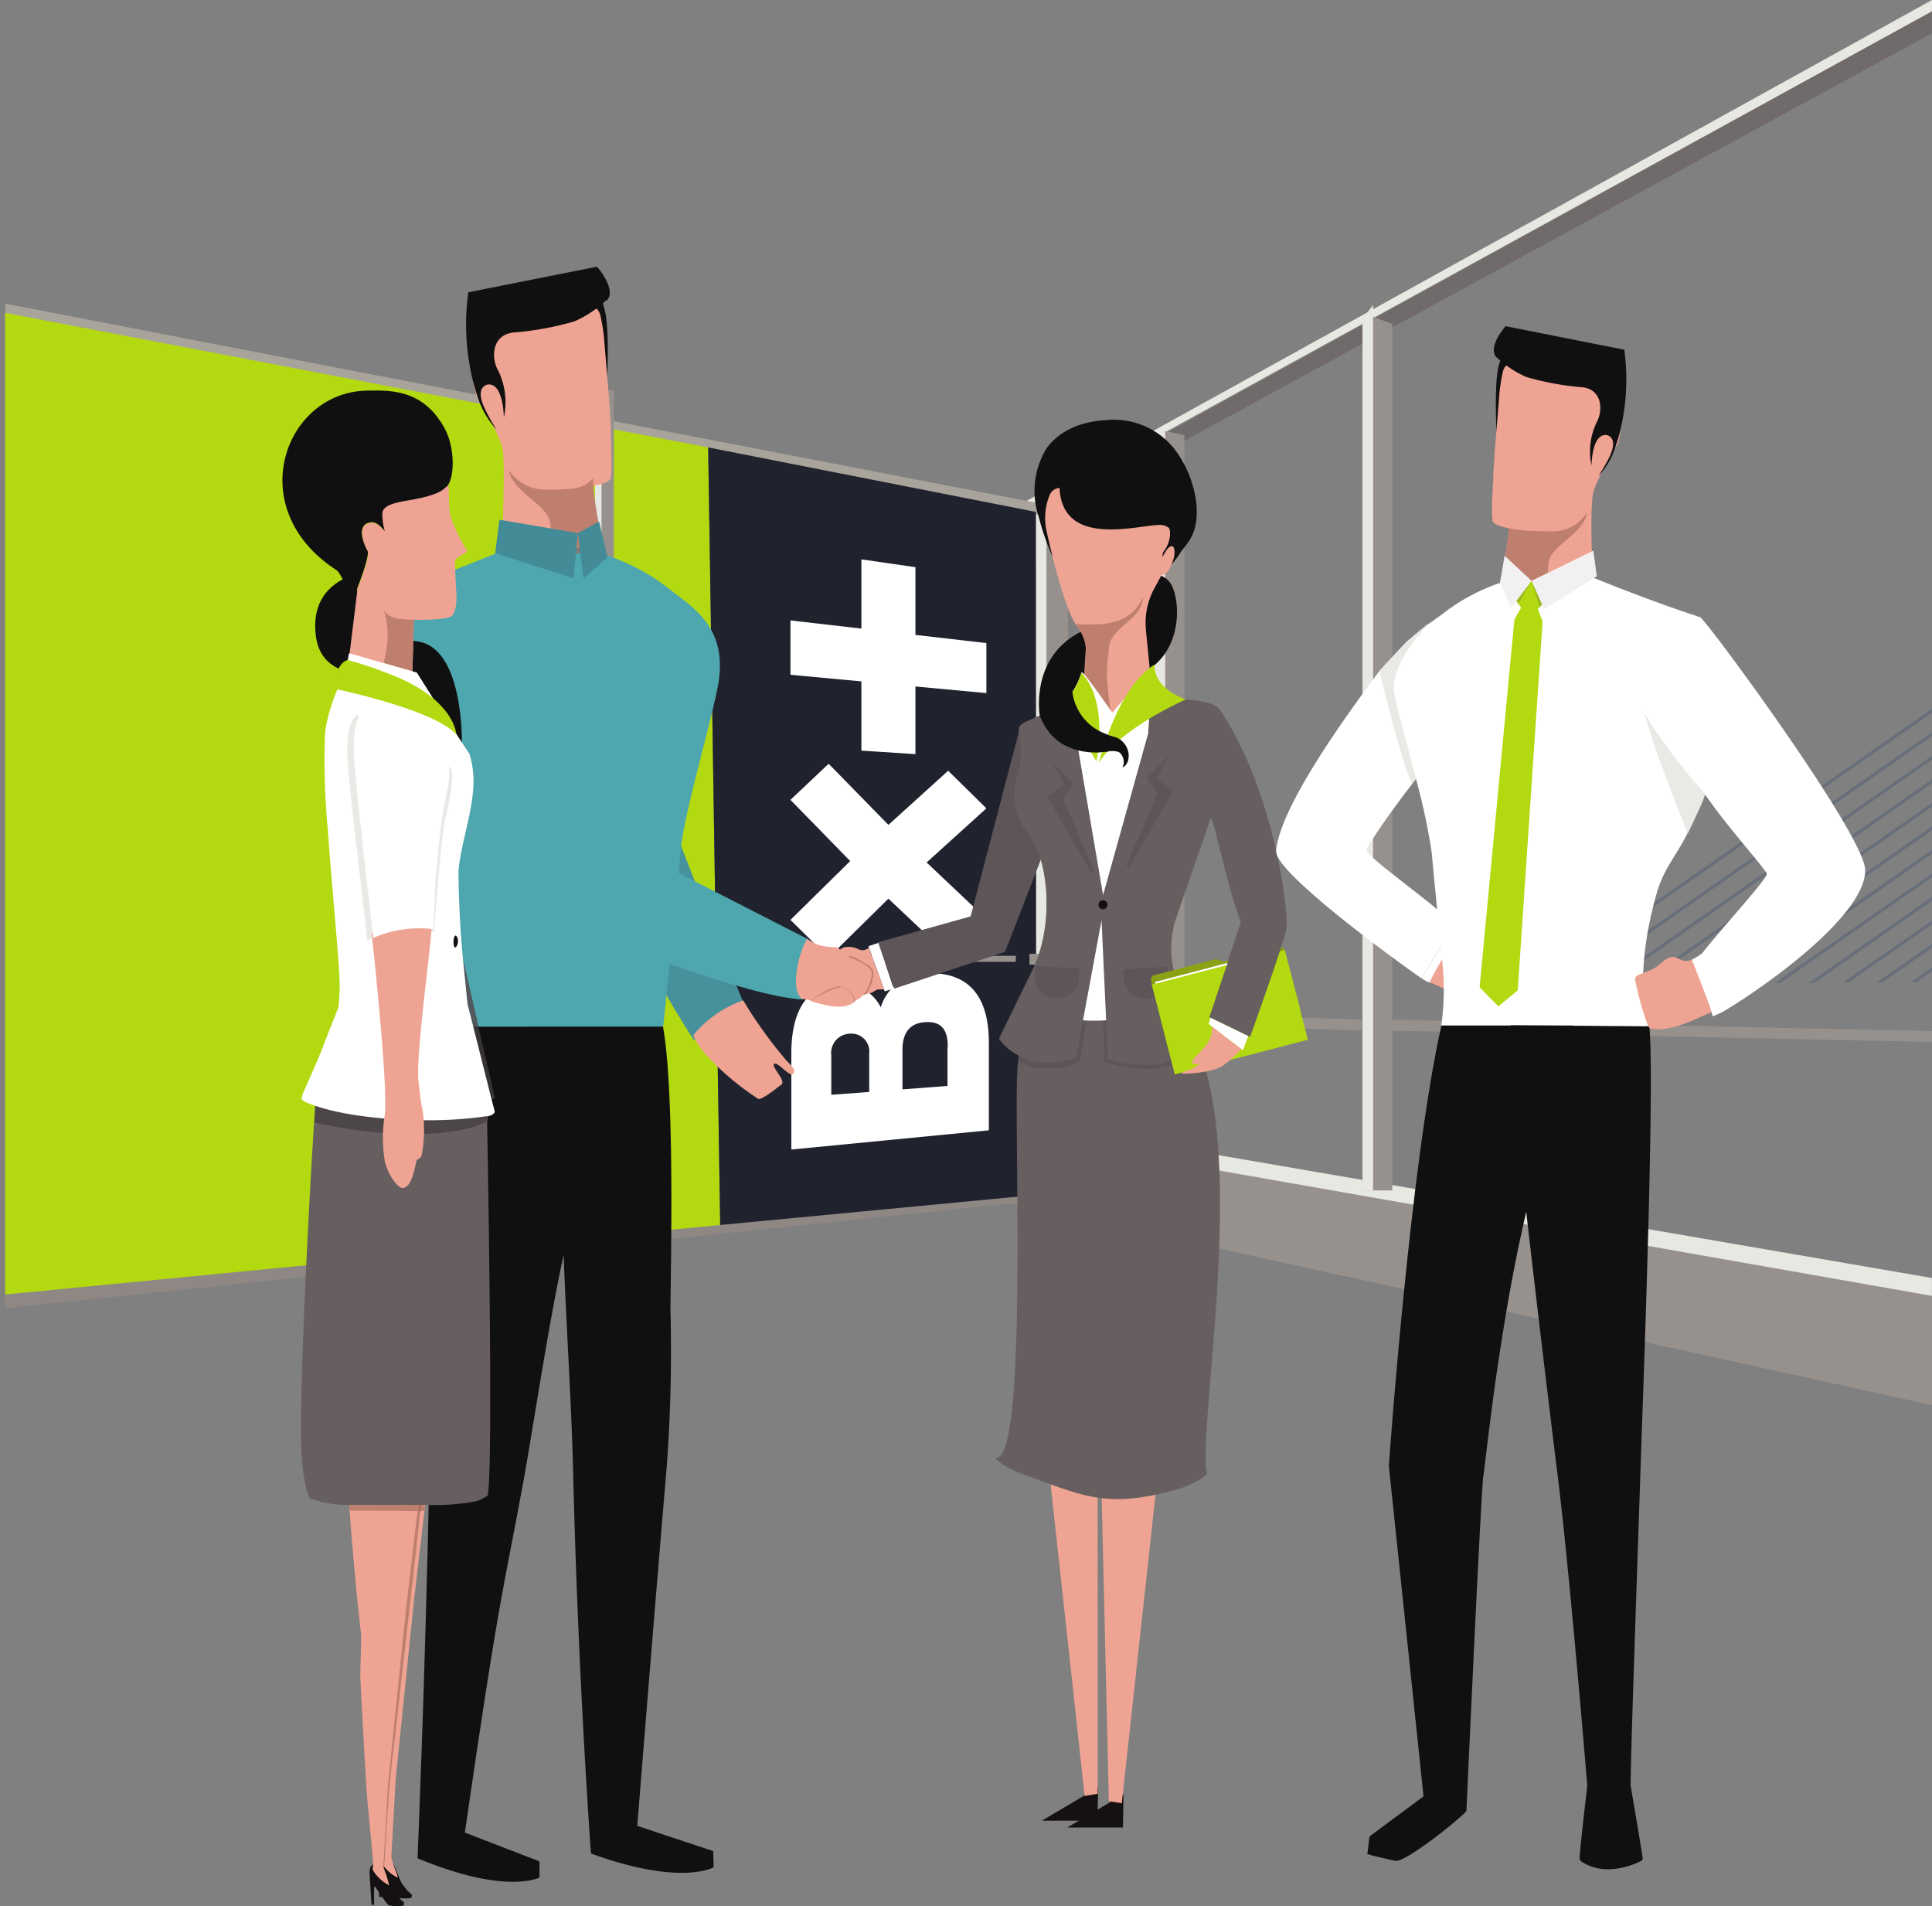 <svg id="571fa61a-266b-4d0e-9a2c-730bb38d33cc" data-name="Capa 1" xmlns="http://www.w3.org/2000/svg" xmlns:xlink="http://www.w3.org/1999/xlink" viewBox="0 0 257.35 253.89"><rect x="0" y="0" width="257.35" height="253.89" fill="#808080" stroke="none"/><defs><clipPath id="a6b1abab-69ab-4843-90c9-03ec13e25e4b"><polygon points="139.59 92.88 139.59 131.4 257.35 130.82 257.34 65.09 139.59 92.88" fill="none"/></clipPath><clipPath id="9e60d28e-d24a-4983-9700-612645aabe57"><rect width="257.35" height="253.89" fill="none"/></clipPath><clipPath id="0d1ff149-2d12-4837-bd15-e45128085a54"><rect x="139.23" y="52.62" width="43" height="43" fill="none"/></clipPath><clipPath id="8a37d3b2-732c-4d30-bdc6-f6552066c67e"><path d="M258.63,179.58c-3.28-5.34-5.93-9-9.72-12a16.74,16.74,0,0,0,6.25-8.89c6.63,7,3.47,20.85,3.47,20.85" fill="none"/></clipPath><clipPath id="9543cb7f-ac5f-41bd-beb2-94cbe9a1c773"><rect x="12.75" y="62.04" width="66.94" height="66.94" transform="translate(-44.13 39.88) rotate(-32.55)" fill="none"/></clipPath><clipPath id="949ef9a2-4cc0-46a3-8516-5f3af49657cc"><path d="M79.21,162.6s23.56,4.9,28.5,10.81c0,0-.24-8.9-17.11-14.83-.81-.28-8.14-3-8.58-2.79,0,0-3.1.61-2.81,6.81" fill="none"/></clipPath></defs><title>icon</title><polygon points="134.05 160.06 257.34 187.14 257.34 172.57 134.05 150.9 134.05 160.06" fill="#97918d"/><polygon points="257.35 0 135.07 67.64 135.06 68.61 257.34 1.52 257.35 0" fill="#e8e8e2"/><polygon points="135.5 68.61 139.59 68.61 257.34 4.43 257.34 1.52 135.5 68.61" fill="#706a6a"/><polygon points="134.03 150.91 257.34 172.59 257.34 170.21 134.09 148.99 134.03 150.91" fill="#e8e8e2"/><polygon points="185.46 137.27 257.35 138.77 257.34 137.32 185.46 135.82 185.46 137.27" fill="#97918d"/><polygon points="181.39 137.24 155.27 136.44 155.27 134.99 181.39 135.78 181.39 137.24" fill="#97918d"/><polygon points="185.46 158.55 181.49 158.55 182.9 42.18 185.46 43.15 185.46 158.55" fill="#97918d"/><polygon points="182.9 158.55 181.49 158.55 181.49 42.49 182.9 40.61 182.9 158.55" fill="#e8e8e2"/><polygon points="204.75 131.08 205.5 131.07 257.35 94.92 257.35 94.39 204.75 131.08" fill="#686f7a"/><polygon points="209.27 131.06 210.03 131.05 257.35 98.05 257.35 97.52 209.27 131.06" fill="#686f7a"/><polygon points="213.79 131.03 214.55 131.03 257.35 101.18 257.35 100.66 213.79 131.03" fill="#686f7a"/><polygon points="218.32 131.01 219.08 131.01 257.35 104.31 257.35 103.79 218.32 131.01" fill="#686f7a"/><polygon points="222.84 130.99 223.6 130.99 257.35 107.45 257.35 106.92 222.84 130.99" fill="#686f7a"/><polygon points="227.37 130.97 228.12 130.96 257.35 110.58 257.35 110.06 227.37 130.97" fill="#686f7a"/><polygon points="231.89 130.94 232.65 130.94 257.35 113.71 257.35 113.19 231.89 130.94" fill="#686f7a"/><polygon points="236.41 130.92 237.17 130.92 257.35 116.84 257.35 116.32 236.41 130.92" fill="#686f7a"/><polygon points="240.94 130.9 241.69 130.9 257.35 119.98 257.35 119.45 240.94 130.9" fill="#686f7a"/><polygon points="245.46 130.88 246.22 130.87 257.35 123.11 257.35 122.59 245.46 130.88" fill="#686f7a"/><polygon points="249.99 130.85 250.74 130.85 257.35 126.24 257.35 125.72 249.99 130.85" fill="#686f7a"/><polygon points="254.51 130.83 255.27 130.83 257.35 129.38 257.35 128.85 254.51 130.83" fill="#686f7a"/><g clip-path="url(#a6b1abab-69ab-4843-90c9-03ec13e25e4b)"><polyline points="403.86 29.8 128.57 221.81 128.82 222.16 404.11 30.15" fill="#686f7a"/><polyline points="406.11 31.36 130.82 223.37 131.06 223.73 406.35 31.71" fill="#686f7a"/><polyline points="408.35 32.93 133.06 224.94 133.31 225.29 408.6 33.28" fill="#686f7a"/><polyline points="410.6 34.49 135.31 226.51 135.56 226.86 410.85 34.85" fill="#686f7a"/><polyline points="412.85 36.06 137.56 228.07 137.8 228.43 413.09 36.41" fill="#686f7a"/><polyline points="415.09 37.63 139.8 229.64 140.05 229.99 415.34 37.98" fill="#686f7a"/><polyline points="417.34 39.19 142.05 231.21 142.29 231.56 417.58 39.55" fill="#686f7a"/><polyline points="419.58 40.76 144.29 232.77 144.54 233.13 419.83 41.11" fill="#686f7a"/><polyline points="421.83 42.33 146.54 234.34 146.79 234.69 422.07 42.68" fill="#686f7a"/><rect x="118.73" y="139.86" width="335.64" height="0.43" transform="matrix(0.82, -0.57, 0.57, 0.82, -28.61, 189.12)" fill="#686f7a"/><rect x="120.98" y="141.43" width="335.64" height="0.43" transform="matrix(0.82, -0.57, 0.57, 0.82, -29.1, 190.68)" fill="#686f7a"/><rect x="123.23" y="142.99" width="335.64" height="0.43" transform="matrix(0.82, -0.57, 0.57, 0.82, -29.6, 192.25)" fill="#686f7a"/><rect x="125.47" y="144.56" width="335.64" height="0.43" transform="translate(-30.09 193.82) rotate(-34.9)" fill="#686f7a"/><rect x="127.72" y="146.13" width="335.64" height="0.43" transform="translate(-30.58 195.38) rotate(-34.9)" fill="#686f7a"/><rect x="129.96" y="147.69" width="335.64" height="0.43" transform="matrix(0.82, -0.57, 0.57, 0.82, -31.07, 196.95)" fill="#686f7a"/><rect x="132.21" y="149.26" width="335.64" height="0.43" transform="translate(-31.57 198.52) rotate(-34.9)" fill="#686f7a"/><rect x="134.45" y="150.83" width="335.64" height="0.43" transform="translate(-32.06 200.08) rotate(-34.9)" fill="#686f7a"/><rect x="136.7" y="152.39" width="335.64" height="0.43" transform="translate(-32.55 201.65) rotate(-34.9)" fill="#686f7a"/><rect x="138.95" y="153.96" width="335.64" height="0.43" transform="matrix(0.82, -0.57, 0.57, 0.82, -33.04, 203.22)" fill="#686f7a"/><polyline points="446.53 59.56 171.24 251.57 171.49 251.92 446.78 59.91" fill="#686f7a"/><polyline points="448.78 61.13 173.49 253.14 173.74 253.49 449.02 61.48" fill="#686f7a"/><polyline points="451.02 62.69 175.74 254.7 175.98 255.06 451.27 63.04" fill="#686f7a"/><polyline points="453.27 64.26 177.98 256.27 178.23 256.62 453.52 64.61" fill="#686f7a"/><polyline points="455.52 65.82 180.23 257.84 180.47 258.19 455.76 66.18" fill="#686f7a"/><rect x="152.42" y="163.36" width="335.64" height="0.43" transform="matrix(0.82, -0.57, 0.57, 0.82, -36, 212.62)" fill="#686f7a"/><rect x="154.67" y="164.93" width="335.64" height="0.43" transform="translate(-36.49 214.18) rotate(-34.9)" fill="#686f7a"/><rect x="156.91" y="166.49" width="335.64" height="0.43" transform="translate(-36.98 215.75) rotate(-34.9)" fill="#686f7a"/><rect x="159.16" y="168.06" width="335.64" height="0.43" transform="translate(-37.47 217.32) rotate(-34.9)" fill="#686f7a"/><polyline points="466.75 73.66 191.46 265.67 191.7 266.02 466.99 74.01" fill="#686f7a"/><polyline points="468.99 75.22 193.7 267.24 193.95 267.59 469.24 75.58" fill="#686f7a"/><polyline points="471.24 76.79 195.95 268.8 196.2 269.15 471.49 77.14" fill="#686f7a"/><polyline points="473.48 78.36 198.2 270.37 198.44 270.72 473.73 78.71" fill="#686f7a"/><polyline points="475.73 79.92 200.44 271.94 200.69 272.29 475.98 80.28" fill="#686f7a"/><polyline points="477.98 81.49 202.69 273.5 202.93 273.86 478.22 81.84" fill="#686f7a"/><polyline points="480.22 83.06 204.93 275.07 205.18 275.42 480.47 83.41" fill="#686f7a"/><polyline points="482.47 84.62 207.18 276.64 207.42 276.99 482.71 84.97" fill="#686f7a"/><polyline points="484.71 86.19 209.43 278.2 209.67 278.55 484.96 86.54" fill="#686f7a"/><polyline points="486.96 87.76 211.67 279.77 211.92 280.12 487.2 88.11" fill="#686f7a"/><polyline points="489.21 89.32 213.92 281.33 214.16 281.69 489.45 89.67" fill="#686f7a"/><polyline points="491.45 90.89 216.16 282.9 216.41 283.25 491.7 91.24" fill="#686f7a"/><polyline points="493.7 92.46 218.41 284.47 218.66 284.82 493.94 92.81" fill="#686f7a"/><polyline points="495.94 94.02 220.66 286.04 220.9 286.39 496.19 94.37" fill="#686f7a"/><polyline points="498.19 95.59 222.9 287.6 223.15 287.95 498.43 95.94" fill="#686f7a"/><polyline points="500.44 97.15 225.15 289.17 225.39 289.52 500.68 97.51" fill="#686f7a"/><polyline points="502.68 98.72 227.4 290.73 227.64 291.09 502.93 99.07" fill="#686f7a"/><polyline points="504.93 100.29 229.64 292.3 229.88 292.65 505.17 100.64" fill="#686f7a"/><polyline points="507.17 101.86 231.89 293.87 232.13 294.22 507.42 102.21" fill="#686f7a"/><polyline points="509.42 103.42 234.13 295.43 234.38 295.79 509.66 103.77" fill="#686f7a"/><polyline points="511.66 104.99 236.38 297 236.62 297.35 511.91 105.34" fill="#686f7a"/><polyline points="513.91 106.55 238.62 298.57 238.87 298.92 514.16 106.91" fill="#686f7a"/><polyline points="516.16 108.12 240.87 300.13 241.12 300.49 516.4 108.47" fill="#686f7a"/><polyline points="518.4 109.69 243.12 301.7 243.36 302.05 518.65 110.04" fill="#686f7a"/><polyline points="520.65 111.25 245.36 303.26 245.6 303.62 520.89 111.61" fill="#686f7a"/><polyline points="522.89 112.82 247.61 304.83 247.85 305.18 523.14 113.17" fill="#686f7a"/><polyline points="525.14 114.39 249.85 306.4 250.1 306.75 525.38 114.74" fill="#686f7a"/><polyline points="527.39 115.95 252.1 307.96 252.34 308.31 527.63 116.31" fill="#686f7a"/><polyline points="529.63 117.52 254.34 309.53 254.59 309.88 529.88 117.87" fill="#686f7a"/><polyline points="531.88 119.09 256.59 311.1 256.84 311.45 532.12 119.44" fill="#686f7a"/></g><polygon points="157.76 152.85 153.82 152.85 153.82 57.95 155.21 57.41 157.76 57.95 157.76 152.85" fill="#97918d"/><polygon points="155.2 152.85 153.78 152.85 153.78 57.95 155.21 57.29 155.2 152.85" fill="#e8e8e2"/><rect x="138.02" y="68.45" width="4.22" height="81.39" fill="#97918d"/><rect x="137.98" y="67.36" width="1.41" height="94.9" fill="#e8e8e2"/><polygon points="0.69 158.79 0.69 174.23 138.37 159.9 138.38 150.75 0.69 158.79" fill="#8e8784"/><polygon points="0.69 44.16 139.31 68.72 139.85 67.31 0.69 40.44 0.69 44.16" fill="#a8a49b"/><polygon points="0.69 172.41 95.93 163.15 94.33 59.59 0.69 41.67 0.69 172.41" fill="#b3d910"/><polygon points="138.02 159.14 95.93 163.15 94.33 59.59 137.98 68.18 138.02 159.14" fill="#20232e"/><g clip-path="url(#9e60d28e-d24a-4983-9700-612645aabe57)"><path d="M126.21,139.46v5.17l-6,.46v-5.27c0-2,.77-3.57,3.09-3.69s2.95,1.28,2.95,3.33m-15.52,6.35v-5.24a2.57,2.57,0,0,1,2.54-2.9,2.36,2.36,0,0,1,2.51,2.6v5.16Zm6.6-11.63A5.72,5.72,0,0,0,112,131c-5.49.17-6.67,5.2-6.59,9.75V153.1l26.31-2.56V138.86c0-5.21-1.92-9.42-8.18-9.24a6.44,6.44,0,0,0-6.23,4.56" fill="#fff"/></g><polygon points="126.3 127.2 118.34 119.69 110.38 127.53 105.29 122.52 113.25 114.68 105.29 106.53 110.38 101.72 118.34 109.86 126.3 102.65 131.39 107.66 123.43 114.87 131.39 122.39 126.3 127.2" fill="#fff"/><polygon points="121.94 91.43 121.94 100.44 114.74 99.97 114.74 90.75 105.29 89.87 105.29 82.63 114.74 83.72 114.74 74.5 121.94 75.54 121.94 84.56 131.39 85.65 131.39 92.31 121.94 91.43" fill="#fff"/><polygon points="142.16 243.4 149.66 238.97 149.58 243.4 142.16 243.4" fill="#151011"/><polygon points="138.77 242.49 146.27 238.06 146.19 242.49 138.77 242.49" fill="#151011"/><rect x="79.29" y="51.92" width="2.49" height="95.19" fill="#97918d"/><polygon points="79.26 147.1 80.13 147.1 80.13 50.81 79.26 50.69 79.26 147.1" fill="#e8e8e2"/><rect x="137.13" y="127.03" width="18.28" height="1.45" fill="#97918d"/><rect x="111.49" y="127.3" width="23.82" height="0.8" fill="#97918d"/><rect x="81.81" y="127.3" width="27.1" height="0.8" fill="#97918d"/><g clip-path="url(#9e60d28e-d24a-4983-9700-612645aabe57)"><path d="M72.43,41.94A5.81,5.81,0,0,0,73,43l.05.08s6.85,5,7,6.21c.19,1.85.63,5.11.63,5.11S81.43,44,80.47,41c-.3-1-1.07-4.1-1.47-5.18l-4.43,1.43-2,.75a4.41,4.41,0,0,0-.15,4" fill="#111010"/><path d="M81.37,59.67a22.36,22.36,0,0,1,0,4c-.26.87-3.56,1.38-6.13,1.44-.65,0,.53-.59-.09-1.13,0,0,2.08-4.13,6.19-4.31" fill="#efa392"/><path d="M153.29,76.54A2.66,2.66,0,0,1,156.1,78c1.31,2.8,1.1,9.13-3.91,11.65,0,0-1.8-1.11-5.8-.53-2.24.32-4.58,6.5-7.89,6.18,0,0-1.54-8.83,7-11.79,4.29-1.49,7.41-7,7.83-7" fill="#111010"/></g><polygon points="144.46 99.5 134.63 124.82 133.87 126.77 132.27 127.3 119.13 131.67 116.91 125.51 129.29 122.05 135.86 96.91 144.46 99.5" fill="#5d5557"/><polygon points="145.8 158.82 147.7 239.88 149.43 240.17 158.35 158.47 145.8 158.82" fill="#efa392"/><polygon points="146.21 157.54 146.21 238.91 144.48 239.19 135.56 157.49 146.21 157.54" fill="#efa392"/><g clip-path="url(#9e60d28e-d24a-4983-9700-612645aabe57)"><path d="M160.75,196.14c.14.61-2.65,1.85-3.89,2.2-9.68,2.75-12.72.82-21.3-2.26-1.21-.44-3.44-1.89-2.8-1.93,4.2-.29,2.24-45.37,2.77-51.71,0-.27,0-.54.07-.8.17-1.86.41-3.64.67-5.24.13-.79.26-1.54.39-2.24,3.1,1.39,10.41,3.51,20.75-.64.34,1,.76,2.1,1.21,3.33l.72,2,.68,1.86c5.8,15.91-.53,50.16.74,55.48" fill="#675f5f"/></g><polygon points="117 125.58 115.68 126.02 117.85 132.03 119.04 131.66 117 125.58" fill="#fff"/><g clip-path="url(#9e60d28e-d24a-4983-9700-612645aabe57)"><path d="M159.33,138.8c-2.5,6-12.25,2.64-12.25,2.64l-.14-5.52h5l6.67.93.72,2" fill="#5d5557"/><path d="M144.73,135.92l-.88,5.47s-4.28,2.15-8.23,0c.17-1.86.39-3.36.64-5l3.45-.48Z" fill="#5d5557"/><path d="M146.54,62.13a21.2,21.2,0,0,0-6.74,1,3.3,3.3,0,0,0-.62.64,2.55,2.55,0,0,0-.35,1.72,21.62,21.62,0,0,0,.12,2.65c.33,3.06,2.91,13.11,4.3,14.94l0,0c.21.32,1.58,1.92,1.36,3.71,0,.22-.2,3.17-.2,3.39s2.78,4.9,2.78,5.16.45.35.88.24c1.71-.41,5.3-3.29,5.32-3.41.05-.75-.71-7.46-.77-8.59a9.47,9.47,0,0,1,1-4.94c.27-.55,2.14-3.85,2.43-4.65s.56-1.52.71-1.88.09-.62.13-1h0c0-2.3-4-10.49-10.35-9" fill="#efa392"/><path d="M152.21,79.54c-1.34,3.33-4.72,3.62-6.67,3.62h-1.32a6.88,6.88,0,0,1-.95-.06,6,6,0,0,1,1.39,3.34,3.39,3.39,0,0,1,0,.37c0,.19-.15,2.41-.19,3.16.9,1.06,2.87,3.88,3.47,4.75-.24-1.51-.5-4.18-.5-4.9,0-1.62.26-2.83.25-3.29,0-3,4.61-4,4.53-7" fill="#bf7f6e"/><path d="M138.32,68.67a33.21,33.21,0,0,0,1.89,5.48s-.52-2.07-.76-3.22a8.1,8.1,0,0,1,.31-4.84,1.52,1.52,0,0,1,1.37-1.1c.42,8.27,10.94,4.75,13.61,4.93a2.06,2.06,0,0,1,.92.35c.33.31.31,1.91-.58,3.07-.73.94.63,1.9.54,2.22s.56-.49,1.1-1.2c.16-.21.31-.43.43-.62s.38-.54.6-.82c.88-1.12,1.94-2.51,1.59-6.07a15,15,0,0,0-2.43-6.4,10.27,10.27,0,0,0-9.54-4.5l-.69.05c-5.82.56-7.55,4.17-7.55,4.18a10.93,10.93,0,0,0-.83,8.49" fill="#111010"/><path d="M156.17,74.9c.38-1,.38-2,0-2.14s-1,.59-1.38,1.64-.38,2,0,2.15,1-.59,1.38-1.64" fill="#efa392"/><path d="M171,123.69s-4.93,15.38-5.59,16.52L161,136.36l4.69-13.43s-4.35-15.15-4.45-14.81c-.29,1-5,14.66-5.07,14.74a5.68,5.68,0,0,0-.22,1,21.36,21.36,0,0,0,.51,6.6,30,30,0,0,0,1,3.05c-10.34,4.15-17.65,2-20.75.64a18.35,18.35,0,0,1,1.49-5c1.66-2.51,1.5-4.24,1.64-5.9.26-3,.78-8-2.49-12.23a8.11,8.11,0,0,1-1.43-7.82s.81-1.75.15-5.87c-.17-1.09,2.15-1.15,4.46-2.79a9.44,9.44,0,0,0,3.53-5c.13-.38,4.1,5.38,4.1,5.38l5.4-6.23c0,.41,0,1.23-.07,1.57C153,94.24,156,94.13,158.6,94c1.6-.06,3.09-.12,3.66.71,7,10.21,8.75,29,8.75,29" fill="#fff"/><path d="M162.5,94.57c-.62-.9-2.08-1.11-3.62-1.33a13.93,13.93,0,0,0-2-.09c-1.89,0-3.5,0-3.47-2.32-.11,1.7-.48,6.89-.48,6.89l-6,21.51-.31,1.12.11,2.27.85,18.42a14.87,14.87,0,0,0,6.56.7,6.86,6.86,0,0,0,1.55-.45,5.11,5.11,0,0,0,2.31-1.93,6.61,6.61,0,0,0,1-3.58,19.42,19.42,0,0,1-1.15-2.14,22,22,0,0,1-1.23-3.29l-.08-.29-.07-.29c0-.2-.1-.4-.14-.61a12.8,12.8,0,0,1-.09-5.25c.07-.35.12-.68.21-1,0,0,4.05-11.65,4.85-14.05.89,2.08,2.2,9.1,4,13.94l-2.13,6.38-.19.56-.1.29-.1.3-1.09,3.28-.6,1.79,5.42,2.63c.32-.87,1.56-4.35,2.71-7.69l.11-.31.1-.29c.92-2.71,1.74-5.21,1.88-6,.46-2.56-1.89-19.07-8.82-29.22m-9.1-3.76c0-.23,0-.39,0-.47,0,.16,0,.32,0,.47m-6.46,28.42-3.66-21.45s.92-8.36.81-8a7.41,7.41,0,0,1-3.78,4.57,29.29,29.29,0,0,1-2.76,1.43c-1.09.45-2,.8-1.82,1.65.63,3.95-.12,5.68-.13,5.7a8.34,8.34,0,0,0,1.47,8.12c2.64,3.41,3.42,12.15.36,18.21-.35.69-4.35,8.92-4.35,8.92s2.93,4.8,10.26,2.58l3.4-18.34.41-2.21Z" fill="#675f5f"/><path d="M157.94,93.16s-8.72,3.8-11.56,8.44c0,0,2.38-10,7.41-13.09,0,0-.48,2.92,4.15,4.65" fill="#b3d910"/><path d="M146,101.35a23.65,23.65,0,0,0-5.49-6.75,9.44,9.44,0,0,0,3.53-5c3.74,3.93,2,11.77,2,11.77" fill="#b3d910"/></g><g clip-path="url(#0d1ff149-2d12-4837-bd15-e45128085a54)"><g clip-path="url(#8a37d3b2-732c-4d30-bdc6-f6552066c67e)"><path d="M254.47,160.59l-.17.37.27.48a2.32,2.32,0,0,0,1.47.86,1.66,1.66,0,0,1,.6.28.68.68,0,0,1,.22.56v.19a2.84,2.84,0,0,0,0,.36c0,.66.17,1.38.17,1.94a1.38,1.38,0,0,1-.13.66.73.73,0,0,1-.48.36,4.72,4.72,0,0,1-1.24.18,5.15,5.15,0,0,1-2.79-1h0q-.43-.27-.83-.57l-.22.24q.42.32.88.61a5.46,5.46,0,0,0,3,1,5.06,5.06,0,0,0,1.32-.19,1,1,0,0,0,.68-.51,1.69,1.69,0,0,0,.17-.81c0-.62-.17-1.34-.17-1.94a2.37,2.37,0,0,1,0-.32,2.14,2.14,0,0,0,0-.23,1,1,0,0,0-.33-.8,3.08,3.08,0,0,0-1.1-.46,1.51,1.51,0,0,1-.91-.6c-.15-.26-.28-.48-.38-.69" fill="#94ac14"/><path d="M253.79,162l-.15.28a.76.76,0,0,0,.29.13,1.9,1.9,0,0,1,.11.35,1.23,1.23,0,0,0,.34.61h0l.05.15a.33.33,0,0,1-.23.31h0l-.19,0h0a1.45,1.45,0,0,1-.52-.14,1.85,1.85,0,0,0-.63-.16l-.24.35.09,0h.14a1.49,1.49,0,0,1,.53.14,1.73,1.73,0,0,0,.64.16.88.88,0,0,0,.29-.05.65.65,0,0,0,.44-.61.51.51,0,0,0-.16-.38h0a1,1,0,0,1-.26-.53,2.11,2.11,0,0,0-.08-.28.35.35,0,0,0-.23-.23.45.45,0,0,1-.21-.11m.13.41h0Z" fill="#94ac14"/><path d="M258.91,166.69A4.56,4.56,0,0,1,258,168h0l.22.22h0a5,5,0,0,0,.8-1c0-.17-.06-.34-.09-.51m-7.45,1.7-.07.11h0Zm6.4.22,0,0,0,0m-.41,0a8.32,8.32,0,0,0-.46.79h0a8.54,8.54,0,0,1,.45-.78m.38,0a7.17,7.17,0,0,0-.48.78h0a7,7,0,0,1,.48-.78M252,169l.55.47h0L252,169m5.37.46h0Zm-4.34,0h0Z" fill="#94ac14"/></g></g><g clip-path="url(#9e60d28e-d24a-4983-9700-612645aabe57)"><path d="M150.27,101.28a1.93,1.93,0,0,1-.31.61,1.67,1.67,0,0,1-.46.33l.06-.12.05-.14a1.61,1.61,0,0,0,.06-.2,1.54,1.54,0,0,0,0-.52,2,2,0,0,0-.07-.3,1.9,1.9,0,0,0-.14-.3,1.05,1.05,0,0,0-.49-.5,2.82,2.82,0,0,0-1.57,0c-.4,0-.8.07-1.21.08a12,12,0,0,1-1.25-.05,9.28,9.28,0,0,1-1.25-.22,8,8,0,0,1-2.23-.9A6.76,6.76,0,0,1,140,97.83c-.17-.18-.28-.36-.39-.49a9.76,9.76,0,0,1-1.11-2s.71-.72.77-.8a8.93,8.93,0,0,1,3.57-2.45,6.85,6.85,0,0,0,3.79,5.37c.3.14,1.08.46,1.16.49l.75.22.22.08a2.58,2.58,0,0,1,1.16,1,2.67,2.67,0,0,1,.41,1.12,2.31,2.31,0,0,1-.08.94" fill="#111010"/><path d="M146.32,120.5a.6.6,0,1,1,.6.6.6.6,0,0,1-.6-.6" fill="#151011"/><path d="M153.05,103.3h0l.09-.06Zm.28-.12h0Zm2.43,1.77-1.3-1-.4-.32.1-.16c.28-.49.54-1,.8-1.46l.4-.73.2-.36a2.62,2.62,0,0,1,.22-.35,2.53,2.53,0,0,0-.31.28l-.29.3-.57.6c-.38.4-.76.8-1.14,1.18l-.29.27,0,0a.55.55,0,0,0-.28.27.53.53,0,0,0,0,.24v.11a.63.63,0,0,0,.08.18l.1.14.5.69.62.82L150,115.32l.42.21s4.12-7.18,5.52-9.56c.29-.49.24-.7.24-.7Z" fill="#5d5557"/><path d="M142.62,104l.09.06h0Zm-.18-.05h0ZM139.59,106s0,.21.24.7c1.4,2.38,5.52,9.56,5.52,9.56l.42-.21-4.15-9.63.62-.82.5-.69.1-.14a.66.66,0,0,0,.08-.18v-.11a.51.51,0,0,0,0-.24.55.55,0,0,0-.28-.27l0,0-.29-.27c-.38-.38-.76-.78-1.15-1.18l-.57-.6-.29-.3a2.53,2.53,0,0,0-.31-.28,2.46,2.46,0,0,1,.22.35l.2.36.39.73c.26.49.52,1,.8,1.46l.1.16-.4.32-1.3,1Z" fill="#5d5557"/><path d="M155.54,128.75l.1,1.62a3,3,0,0,1-5.91.35l-.1-1.62Z" fill="#5d5557"/><path d="M143.82,129l-.1,1.62a3,3,0,0,1-5.91-.35l.1-1.62Z" fill="#5d5557"/><path d="M117.77,131.79a5.54,5.54,0,0,0-.88,0c-.25.07-.59.38-.94.47l-.42.1-.53.13-2.32.55s-3.59-3-2.3-4.68c0,0,1.31-2,2-2.17a2.8,2.8,0,0,1,1.8.15,1.41,1.41,0,0,0,.91.2,1.66,1.66,0,0,0,.64-.31Z" fill="#efa392"/></g><path d="M115,132.54h0Z" fill="#c4a092"/><g clip-path="url(#9e60d28e-d24a-4983-9700-612645aabe57)"><path d="M113,127.28h-.06a.54.54,0,0,0-.15.07l.21.1.14.05c1.32.5,3.14,1.45,3,2.17a5.74,5.74,0,0,1-1.15,2.85h0l.34-.08a5.51,5.51,0,0,0,1-2.61c.14-.94-.81-1.34-1.27-1.6a7.94,7.94,0,0,0-2-1" fill="#bf7f6e"/><path d="M112.43,126.23c-.69.2-1.6,1.54-2,2.09,0,0-.62.85-.18,1s.88-.24,1.43-.72,1.8-1.22,1.81-2.06a2.88,2.88,0,0,0-1.08-.29" fill="#efa392"/><path d="M162.88,128.1l.87,3.31a.51.51,0,0,1-.41.58l-8.58,2.25h0a.52.52,0,0,1-.54-.2l0-.11-.9-3.46a.5.5,0,0,1,.41-.58l8.17-2.14.08,0c.26.1,1,.31,1,.31" fill="#8ba214"/><path d="M171.15,126.57l-.77.2-2.35.61c-.27,3.52-.59,7.21-.68,8.12l-5.91-1.17.13-1.88-3.74,1a19.47,19.47,0,0,0,1.65,1.78,6.6,6.6,0,0,1-.06,3.72l-2.78.73a1.15,1.15,0,0,1-.51,0,.85.85,0,0,1-.63-.48l0-.1-2.06-7.87c-.12-.45.27-.72.8-.86L170,126.23c.52-.14,1-.09,1.12.34" fill="#8ba214"/><path d="M170.3,126.46l.08.3-2.35.61c-.27,3.52-.59,7.21-.68,8.12l-5.91-1.17.13-1.88-3.74,1a19.47,19.47,0,0,0,1.65,1.78,6.6,6.6,0,0,1-.05,3.72,5.11,5.11,0,0,1-1.75,2.45l-1,.27-2.84-10.87Z" fill="#fff"/><path d="M171.15,126.57l2.06,7.89a.68.68,0,0,1,0,.15l1,3.87-17.72,4.61-.23-.87-.78-3L154.17,134l-.74-2.86.45-.12,1.92-.5,6-1.56,1.23-.32,5-1.3,2.35-.61.77-.2Z" fill="#b3d910"/><path d="M165.44,109.24a22.25,22.25,0,0,0-2.85,1.85c-.17.14-.34.29-.51.44.82,3.08,1.88,7.8,3.23,11.35l-2.13,6.38-.19.56-.1.29-.1.3-1.1,3.28-.6,1.79,5.42,2.63c.32-.87,1.56-4.35,2.71-7.69l.11-.31.1-.29c.92-2.71,1.74-5.21,1.88-6,.29-1.62-.54-8.85-3-16.51a32.24,32.24,0,0,1-2.91,1.91" fill="#675f5f"/><path d="M165.34,139.69a14.33,14.33,0,0,1-2.36,2.18c-1.31,1-5.17,1.2-5.5,1.12-.6-.14,2-.63,2.25-1.34,0-.08-.54.33-1-.14.6-1.35,2.9-2.28,2.7-4.81Z" fill="#efa392"/></g><polygon points="160.98 136.36 165.57 139.87 166.27 137.99 161.26 135.56 160.98 136.36" fill="#fff"/><g clip-path="url(#9e60d28e-d24a-4983-9700-612645aabe57)"><path d="M50.13,98.55A171.65,171.65,0,0,0,62.86,114c3.55,3.76,7.24,7.59,10.94,9.47,10.54,5.37,15.31,5.93,15.31,5.93v-1.61a55.85,55.85,0,0,0,1.33-11.93c0-.06-4.16-1.7-5.25-3.52-2.19-3.65-4.33-7.07-6.92-11-1-1.58-2.41-3.71-2.66-4.05-.73-1-2.81-2.73-3.8-2.2-4.29,2.28-12.1,12.79-13.44,10.1-1.65-3.3-7-5.64-8.24-6.6" fill="#438c97"/><path d="M81.37,57.74c0-.22,0-.44,0-.67-.19-4.1-.73-9.64-.87-11.63a21.14,21.14,0,0,0-.37-2.66c-.16-.94-.29-1.32-.65-1.65a3.42,3.42,0,0,0-.73-.53s-6.44,1.06-10.23,1.82c-6.59-.3-5.77,7-5.36,9.31h0c.1.33.2.64.31.94s.59,1,1,1.74c.34.58.7,1.26,1.07,2l.35.71c.29.6.57,1.21.81,1.81a6.52,6.52,0,0,1,.35,2c.12,2,0,5.5-.05,8.44-.07,2-.16,3.78-.2,4.65l1.44.46,4.6-.37,3.88-.31,3.75-.3S78.85,65.94,79,63.72c0-.29,2-1.59,2.17-2a13.65,13.65,0,0,0,.17-4" fill="#efa392"/><path d="M93.87,98.55c-.09.38-.2.79-.34,1.2s-.24.74-.38,1.13c-1.15,3.29-3.69,8.5-2.37,11.93,4,10.43,8.36,21,8.36,21-.8.39-5.48,3-6.69,4.75,0,.08-15.56-24.12-13.91-31.78.81-3.75-.13-10.5-.3-16.12,0-1.3-.07-2.4-.09-3.21s0-1.4,0-1.4c1.25,1.8,16.18,10.55,15.74,12.5" fill="#47919c"/><path d="M95,246.54l.06,2.15s-4.25,2.56-16.34-1.83c0,0-1.71-23.08-2.38-50.94-.22-9.13-.91-19.24-1.25-28.5-2.92-22-6.7-24.17-4.68-30.72h17.9c1.64,9,1,33.4,1,37.89a207.72,207.72,0,0,1-.51,20.88c-1.93,22.78-3.91,47.71-3.91,47.71Z" fill="#111010"/><path d="M71.86,247.91l0,2.15s-4.37,2.37-16.24-2.56c0,0,1-23.49,1.58-51.35.19-8.91,1.05-53,3.37-59.44H78.8c2.13,6.51-1.43,22.06-2.06,23.94-2.46,7.36-5.58,28.73-6.9,36-2.64,14.52-3.19,14.67-7.92,47.42Z" fill="#111010"/><path d="M95.71,90.89c-.64,4.06-4.61,17.62-5,22-.58,6.28-1.17,12.15-1.61,16.5s-.76,7.34-.76,7.34c-.27,0-24.13,0-27.82,0,0,0,1.74-7.5-2.42-18.13-1.18-3-7.2-15.85-7.73-18.64C49,92.6,49.78,88.8,49.91,86c.08-1.8,0-4.59.63-6a9.7,9.7,0,0,1,1.2-.91c6.45-2.09,15.55-5.9,15.58-5.9a28.37,28.37,0,0,1,9.34-.24A27,27,0,0,1,89.21,78.5c3.12,2.44,7.64,5,6.5,12.39" fill="#4ea7af"/><path d="M99,133.24a14.84,14.84,0,0,0-6.67,4.67A10.26,10.26,0,0,0,94,140.43a35.83,35.83,0,0,0,7,5.92c.41.22,2.45-1.41,3.1-1.92s-1.56-2.52-.92-2.76c.47-.18,2,1.74,2.41,1.38.69-.6-.47-1.29-1.17-2.2A59.16,59.16,0,0,1,99,133.24" fill="#efa392"/><path d="M80.74,40a15,15,0,0,1-4.22,2.8,40.31,40.31,0,0,1-8.16,1.49c-2.91.35-2.94,3.45-2,5.06a9.62,9.62,0,0,1,.75,6.27s0-4.43-2-4.42c-.38,0-1.84.43-.56,3.16a21.14,21.14,0,0,0,1.06,2l.39.63c.07.12,0,.14,0,.07a11.73,11.73,0,0,1-2.44-4.41c-.11-.3-.21-.61-.31-.94h0a31.45,31.45,0,0,1-.87-12.78l17.14-3.41s2.68,3,1.32,4.51" fill="#111010"/><path d="M80.13,71.78h0c.19.94.32,1.58.33,1.64h0s-.14-.66-.34-1.64" fill="#9c776d"/><path d="M79.27,66.87c.24,1.69.59,3.6.85,4.92h0c-.26-1.32-.62-3.22-.85-4.91m.65,6.6-.4,0h0l.39,0" fill="#bb9689"/><path d="M67.74,62.47c.45,3,5,4.68,5.52,6.94a18.33,18.33,0,0,1,.18,3.2,24.27,24.27,0,0,1,6.09.89l.4,0,.54,0c0-.06-.15-.7-.33-1.64-.26-1.32-.62-3.22-.86-4.91A17.07,17.07,0,0,1,79,63.71s0,0,0,0a4.36,4.36,0,0,1-2.9,1.4c-.54,0-1.43.1-2.46.1l-.81,0a5.8,5.8,0,0,1-5.11-2.7" fill="#bf7f6e"/><path d="M73.43,72.61c0,.48,0,1,0,1.38h0c.41,0,4.28-.33,6.1-.49h0a25.08,25.08,0,0,0-2.86-.62,24.69,24.69,0,0,0-3.23-.27" fill="#817c78"/></g><polygon points="79.8 69.46 76.97 71 77.71 77.02 80.94 74.25 79.8 69.46" fill="#438c97"/><polygon points="76.97 71 76.72 73.73 76.41 77.02 68.24 74.41 66.8 73.95 65.96 73.68 66.52 69.22 67 69.3 76.97 71" fill="#438c97"/><g clip-path="url(#9e60d28e-d24a-4983-9700-612645aabe57)"><path d="M107,133.1a5.34,5.34,0,0,1-1.07-.08c-8.55-.86-31.69-10.3-31.69-10.3S53.25,105.17,49.84,95c-.05-.15-.1-.29-.14-.44-.81-1.87-1.66-10.12.81-14.16,1.19-2,3.35-2.09,7.41-2.41,8.52,5.57,26.82,35.39,26.82,35.39l22.92,11.72s-1.27,4.78-.67,8" fill="#4ea7af"/><path d="M116.12,129.69c-.13.76-.51,3.12-2.4,3.61l-.19,0a20.49,20.49,0,0,1-6-.16l-.67-.1c-1.73-1.19-.4-6.41.67-8h0a7.94,7.94,0,0,0,1.38.78,8.61,8.61,0,0,0,2.43.33,1,1,0,0,1,.52.29c.35.32.69.8,1.11,1l.14.05c1.32.5,3.14,1.45,3,2.17" fill="#efa392"/><path d="M113.93,133.24l-.21.06-.19,0a9.7,9.7,0,0,1-2,.17,28.27,28.27,0,0,1-3.54-.27l-.08.06a29.41,29.41,0,0,0,4,.33,9.7,9.7,0,0,0,2-.17.63.63,0,0,0,0-.23" fill="#c4a092"/><path d="M111.91,131.36c-1.15,0-3.45,1.57-3.91,1.9a28.08,28.08,0,0,0,3.54.27,9.77,9.77,0,0,0,2-.17l.19,0,.21-.06a2.48,2.48,0,0,0-2-1.88" fill="#bf7f6e"/><path d="M107.92,133.31s3-1.83,4.07-1.83,2.23,1.72,1.63,2.1c-1.17.74-2.69.67-5.71-.27" fill="#efa392"/><path d="M193.09,123.83s-2.14,5.31-2.64,7.06c.67,0,5.08,2.81,8.18,2.11.41-.09,1.64-4.45,2-6.46.19-1-1.72-.6-3.61-2.36s-2.32.49-3.93-.36" fill="#efa392"/><path d="M207.06,49.36a5.43,5.43,0,0,1-.54,1l0,.08s-6.31,4.63-6.42,5.72c-.18,1.7-.58,4.71-.58,4.71s-.71-9.6.18-12.4c.27-.88,1-3.78,1.35-4.77L205.08,45l1.84.69a4.07,4.07,0,0,1,.14,3.66" fill="#111010"/><path d="M199,67.61c.17.35,2,1.56,2,1.82.17,2.05-1.32,9-1.32,9l3.45.28,3.57.29,4.24.34,1.32-.42c0-.81-.12-2.43-.18-4.29-.1-2.71-.16-5.9,0-7.78a6,6,0,0,1,.32-1.81c.22-.56.48-1.12.74-1.67l.32-.65c.34-.66.67-1.28,1-1.82.41-.72.76-1.3.95-1.6s.19-.56.28-.87h0c.38-2.12,1.13-8.86-4.94-8.58-3.49-.7-9.43-1.67-9.43-1.67a3.2,3.2,0,0,0-.67.49c-.33.31-.45.65-.6,1.52a19.65,19.65,0,0,0-.34,2.45c-.12,1.83-.62,6.94-.8,10.72,0,.21,0,.42,0,.62a12.61,12.61,0,0,0,.15,3.69" fill="#efa392"/><path d="M199.4,47.62a13.81,13.81,0,0,0,3.89,2.58,37.11,37.11,0,0,0,7.52,1.38c2.68.32,2.71,3.18,1.87,4.67A8.88,8.88,0,0,0,212,62s0-4.08,1.88-4.07c.35,0,1.7.4.51,2.91a19.46,19.46,0,0,1-1,1.81l-.36.58c-.06.11,0,.13,0,.07a10.8,10.8,0,0,0,2.25-4.07c.1-.28.19-.56.28-.87h0a29,29,0,0,0,.8-11.78l-15.8-3.14s-2.47,2.73-1.22,4.16" fill="#111010"/><path d="M200.5,74c-.24,1.4-.5,2.75-.67,3.58h0c.17-.83.44-2.19.67-3.58" fill="#c4a092"/><path d="M211.38,68.28a5.34,5.34,0,0,1-4.71,2.48l-.75,0c-.95,0-1.78-.07-2.27-.1A4,4,0,0,1,201,69.4s0,0,0,0A24.19,24.19,0,0,1,200.5,74c-.24,1.4-.5,2.75-.67,3.58a22.42,22.42,0,0,1,3.46-.87l.73.68h0l2-1h.15a10.64,10.64,0,0,1,.15-1.71c.51-2.09,4.67-3.68,5.09-6.4" fill="#bf7f6e"/><path d="M198.82,65.7a20.53,20.53,0,0,0,0,3.69c.24.8,3.28,1.27,5.65,1.32.6,0-.49-.54.08-1,0,0-1.92-3.8-5.7-4" fill="#efa392"/><path d="M186.1,93.22c.31,1.95,1.44,6.28,2.52,10.54a85.15,85.15,0,0,1,2.08,9.71c.54,5.79,1.08,11.2,1.48,15.2a34.5,34.5,0,0,1-.21,8l27.64.14s-2.3-6.22,1.14-18.08c.82-2.84,2.38-4.59,3.81-7.32l.22-.42,0-.09,0,0c.19-.37.38-.76.56-1.17v0c.07-.15.14-.31.21-.46v0l.07-.15c.16-.37.31-.76.47-1.18.3-.8.59-1.69.87-2.68s.58-2.27.84-3.62c1.28-6.76,1.32-10.35.43-12.85-.47-1.29-.17-3.34-.38-4.77-.62-.78-1.3-1.59-1.36-1.66a1.48,1.48,0,0,0-.18-.16,3.74,3.74,0,0,0-.77-.31c-5.42-1.78-12-4.41-13.19-4.9l-.17-.06a26.41,26.41,0,0,0-6.26-.46l-2,1h0l-.73-.68a22.51,22.51,0,0,0-3.48.88,25.94,25.94,0,0,0-7.72,4.23,22.19,22.19,0,0,0-4.37,3.88,9.31,9.31,0,0,0-1.62,7.55" fill="#fff"/><path d="M193.72,123.12l1,1a32.48,32.48,0,0,0-4.3,6.75,5.1,5.1,0,0,1-1.07-.59Z" fill="#fff"/><path d="M170,113.38c-.2,2.75,15.27,14.09,19.34,16.92l4.35-7.18c-3.15-3.14-11.68-9-11.63-9.87,0-.67,3.66-5.77,6-8.79l.54-.7h0c.37-.47.68-.86.91-1.13l0,0,.29-.32,0,0c2.95-2.49,5.66-4.79,6.71-5.76s-1.4-11.16-4.49-14.1c-.28-.26-.93.08-1.71.64-1,.7-2.14,1.76-3,2.46,0,0-3.4,3.58-3.65,3.93-5.66,7.57-13.3,18.49-13.7,24" fill="#fff"/><path d="M183.74,89.41c1.86,7.32,2.85,11.36,4.33,15l.54-.7h0c-1.08-4.26-2.58-9.47-2.88-11.41-.49-3.14,2.32-6.76,4.66-9.32-1,.7-2.14,1.76-3,2.46,0,0-3.4,3.59-3.65,3.93" fill="#eae9e5"/><path d="M182.42,244.59l-.27,2.24s-1,0,3.72,1c1.32.28,8.78-5.72,9.46-6.63,0,0,2-44,2.27-44.71.14-.36,1.74-17.26,5.2-32.91,2.74-12.38,6.69-24.77,6.7-27H192c-4.21,18.73-7,58.67-7,58.67l4.62,44Z" fill="#111010"/><path d="M202.9,157.82c1,9.14,3.69,31.55,4.52,38.17,1.66,13.14,4,41.71,4,41.71l0,.25s-1.12,9.46-1,9.69a1.06,1.06,0,0,0,.56.49c2.81,1.64,6.12.44,7.41-.17.27-.13.38-.23.43-.34s-1.62-9.85-1.62-9.85c.07-5.62.64-21.6,1.33-42.27.26-8,1.93-51.1,1.17-58.81l-18.48-.14c1.1,8.89,1.46,18.52,1.77,21.28" fill="#111010"/><path d="M197.09,131.49l2.5,2.54,2.58-2.13,3.31-49.13-.64-1.69a7.86,7.86,0,0,0,1-1c0-.18-.65-2.57-.65-2.57l-1.18-.1-1.18-.08a18.47,18.47,0,0,0-1,2.44c0,.1.79,1.16.79,1.16l-.9,1.57Z" fill="#b3d910"/><path d="M204,77.37h0ZM202,80.06h0m.23.34,0,.05h0l0-.05" fill="#b8cc4f"/><path d="M204,77.38,202,80.06h0l.23.33,0,.05L204,77.38Z" fill="#9cb627"/><path d="M204,77.37h0Zm1.41,3.14-.31.31.32-.3Z" fill="#b8cc4f"/><path d="M204,77.38l1.08,3.45h0l.32-.31L204,77.38Z" fill="#9cb627"/><path d="M224.83,111c.89-1.87,1.67-3.54,2-4.35l.65-1.75v0a34.88,34.88,0,0,0-2.6-4.08c-1.53-2.1-3.43-4.22-6-7.47-.46,1.41,4.05,13,5.95,17.67" fill="#eae9e5"/><path d="M235.34,116.35c.27.49-6,7.27-8.63,10.64a8.93,8.93,0,0,1-1.36.83c.68,2.76,1.81,4.2,2.79,7.54.83-.33,1-.46,1.36-.61,5.79-3.43,19-12.88,18.95-18.86,0-4.52-20.48-32.4-21.94-33.66s-8.73,10.11-8,11.62c2,4.18,6.65,9.66,8.1,11.34l.44.51c3,4.39,7.6,9.42,8.3,10.65" fill="#fff"/><path d="M225.35,127.8s2.14,5.3,2.64,7.06c-.67,0-5.09,2.81-8.18,2.11-.41-.09-1.64-4.45-2-6.46-.19-1,1.72-.6,3.61-2.36s2.32.49,3.94-.36" fill="#efa392"/></g><polygon points="204.01 77.37 204.01 77.37 204.02 77.37 205.43 80.52 205.7 81.13 212.43 76.91 212.7 76.75 212.24 73.34 206 76.39 204.01 77.37" fill="#f2f0f0"/><polygon points="199.81 77.57 201.3 80.92 202.01 79.99 204.01 77.37 204.01 77.37 203.29 76.69 200.42 74.01 199.81 77.57" fill="#f2f0f0"/><g clip-path="url(#9e60d28e-d24a-4983-9700-612645aabe57)"><path d="M46.17,76.91c-3.05,1.36-4.58,4-4.1,7.75.53,4.24,3.86,5.15,8.76,5.79,0,0,1.05,1.5,5.3,1.45,1.13,0,1.64,1.76,2.22,3.54.65,2,1.39,3.93,3.17,3.48,0,0,.28-12.77-6-13.5-4.75-.55-8.95-8.68-9.35-8.5" fill="#111010"/><path d="M54.85,252.67c.05-.74,0,.1-1.34-1.87-.15-.22-.55-1.26-.79-1.88-.57-1.43-1.33-1.75-1.78-1.7s-.66.52-.68,1.1c0,.25.26,4.32.26,4.32l.34,0v-2.17s0-.29.14-.2,1.39,2.19,1.83,2.45c.13.08,2,.25,2-.06" fill="#151011"/><path d="M58.06,186.94l-1,9.64-.43,3.68,0,.17-.1.84-1.38,11.84-2.44,23.78-.58,10.38c.05.72,1,2.76.82,2.79a5,5,0,0,1-1.7-1.35l-.12-.13a1.57,1.57,0,0,1-.38-.6,4.91,4.91,0,0,1,.06-.75c-.08-1.51-.6-6.46-.81-9.08-.08-1-.27-4.18-.46-7.53s-.38-7.05-.45-8.55c0-1,.17-5,.11-5.47-.48-3.64-1.13-11.13-1.47-15.41,0-.3,0-.58-.06-.85s0-.24,0-.36c-.08-1.06-.13-1.77-.13-1.94,0-.67,0-1.28,0-1.8,0-.68,0-1.22,0-1.52,0-.06,0-.11,0-.16v-.16l6.76-4.81Z" fill="#efa392"/><path d="M51.11,248.58c0,.1.05.22.09.35h0c0-.05,0-.13,0-.22h0l-.12-.13" fill="#593b37"/><path d="M56.4,196.1h-.23L56,197.63l-.3,2.59h.45l.45-4.13H56.4m-.81,5.16h0l-1.51,12.9-2.45,23.78-.58,10.38a2.06,2.06,0,0,0,0,.26h0l.12.13h0c.12-1.16.28-5.15.58-9.06.33-4.19.87-8.22.92-8.71.82-7.38,2.38-21.15,2.39-21.15h0l.93-8.53H55.6Z" fill="#bf7f6e"/><path d="M53.81,253.71c.05-.74,0,.1-1.34-1.87-.15-.22-.55-1.26-.79-1.89-.57-1.43-1.33-1.75-1.78-1.7s-.66.52-.68,1.1c0,.25.27,4.32.27,4.32l.34,0v-2.17s0-.29.14-.2,1.39,2.18,1.83,2.45c.13.08,2,.25,2-.06" fill="#151011"/><path d="M57,188l-.83,8.12L56,197.63l-.3,2.59,0,.19-.1.85-1.51,12.9-2.44,23.78-.58,10.38a1.91,1.91,0,0,0,0,.26h0c0,.1.05.22.09.34a14.71,14.71,0,0,1,.68,2.18,5.55,5.55,0,0,1-2.2-2.07,5.7,5.7,0,0,1,.06-.76c-.07-1.51-.6-6.45-.81-9.08-.16-2-.78-13.13-.9-16.08,0-1,.17-5,.11-5.48-.52-4-1.24-12.49-1.54-16.47,0-.33,0-.62-.06-.89l0-.32c0-.47,0-.78,0-.88,0-.67,0-1.28,0-1.8,0-.81,0-1.41,0-1.68,0-.1,0-.16,0-.16l1-.73,5.73-4.07Z" fill="#efa392"/><path d="M46.5,200h-.24c0,.1,0,.2,0,.31l.27,0,0-.32m10.13.29h0l0,.17h.31l0-.16h-.31" fill="#c4a092"/><path d="M56.17,200.24l-.11,1h.46l.1-.84,0-.17-.47,0h0" fill="#bf7f6e"/><path d="M55.72,200.22h0l0,.19-.1.85h.46l.11-1-.45,0" fill="#ab7062"/><path d="M46.5,200h0l0,.32c0,.26,0,.56.06.88h1.13l2.31,0,5.57.06.1-.85,0-.19-4.45-.16c-1.34,0-2.59-.07-3.63-.09H46.5" fill="#bf7f6e"/><path d="M63.74,136.7h0" fill="#666344"/><path d="M63.74,136.71H63c1,3.87,1.95,7.65,2.46,9.74l.47-.17-.15-.67c-.58-2.51-1.3-5.62-2.06-8.9" fill="#373234"/><path d="M61.69,127.92q.12,1.28.24,2.58c.05.54.17,1.83.33,3.32.25.95.51,1.92.76,2.88h.71l-2-8.78" fill="#53585d"/><path d="M43.77,140.2c-.13.23-.25.2-.31-.17,0,.06.11.11.31.17" fill="#675f5f"/><path d="M64.95,199.17a4.05,4.05,0,0,1-2,.85l-.45.09a30.55,30.55,0,0,1-5.58.32H55.69l-1.67,0s-1.48,0-3.24,0c-1,0-2.12,0-3.13,0l-1.13,0-.27,0a14,14,0,0,1-4.87-.84c-.35-.16-1.1-2.63-1.25-6.69-.28-7.65,1-32.4,1.69-43.15.19-3,.32-4.94.35-5.06.48-1.82,4.79-10.5,7.07-10.5h0c5,.1,11.34,1.45,11.79,2.18a15.23,15.23,0,0,1,3.19,7.53c.23,1.49.46,3.14.67,4.91h0s0,.17,0,.48c0,.08,0,.17,0,.25.11,6.16.86,48.91,0,49.76" fill="#675f5f"/><path d="M65.9,148.1l-.07.12-.08.1a.91.91,0,0,1-.24.17l-.06,0h0l-.08,0h0l-.13,0-.06,0-.19.05s0,.23,0,.48c0,.08,0,.17,0,.26-5.62,3.07-18.38,1.43-23.11.19.19-3,.32-4.94.35-5.06,4.23,0,16-.57,22.07-.78l.5,0c0,.11,0,.22.06.34a32.42,32.42,0,0,0,1.08,4" fill="#4d4648"/><path d="M65.9,148.1l-.07.12-.08.1a1.63,1.63,0,0,1-.82.35l-.24,0c-7,1.09-17.78.49-23.2-1.58-.14-.05-1.3-.43-1.34-.78a5.93,5.93,0,0,1,.53-1.4c.7-1.65,1.82-4.1,2.32-5.45s1.93-4.9,2.07-5.26a24.59,24.59,0,0,0,.16-3.68c-.07-1.57-.22-3.59-.41-5.86-.21-2.56-.46-5.44-.71-8.38-.11-1.34-.22-2.69-.32-4,0-.47-.07-.93-.1-1.39,0-.27,0-.54-.06-.8A98.86,98.86,0,0,1,43.28,98a11.44,11.44,0,0,1,.27-1.87,25.25,25.25,0,0,1,2.94-7.36L56,90.42s6.52,10,6.54,10a12.21,12.21,0,0,1,.53,3.54c0,3.17-1,6.24-1.68,9.78-.13.71-.24,1.44-.32,2.19,0,.1,0,.2,0,.29a136.34,136.34,0,0,0,.88,14.22c.05.54.17,1.83.33,3.32C64,140.49,65.9,148.1,65.9,148.1" fill="#fff"/><path d="M48.94,125.33l-2.07-17.88c-.23-3-1.59-10.74.73-12.25,0,0,1.58,3.08,3.31,4a27.59,27.59,0,0,0,8.82,2.68c1.08,1.15.16,4.57-.43,7.24s-1.47,15-1.47,15-4.88-1.59-8.87,1.19" fill="#eae9e5"/><path d="M56.18,147.36s0,.44-.43-3.31c-.39-3.36,1.52-16.81,1.75-20.51,0,0-2.14-1.2-8,.73,0,0,2.25,20.36,1.75,24.25a19.26,19.26,0,0,0,0,6.1c.57,2.31,1.92,3.64,2.39,3.61,1.23-.09,1.59-2.66,1.85-3.67,0-.11.52-.26.67-.65a18.11,18.11,0,0,0,.05-6.54" fill="#efa392"/><path d="M60.91,74.3a.61.61,0,0,0-.3.51c0,.75.08,2.55.17,4,0,0,.21,2.27-.53,3.16-.56.68-5.12.58-5.12.58l-.21,7,0,1.18v.77l-.12-.13-.44-.47-.2-.2,0,0a5.93,5.93,0,0,0-2-1.31,7.75,7.75,0,0,0-1.75-.41l-.1,0c-1-.14-2.36-1.13-3.82-1.31l1.14-9.28s1.67-4.22,1.38-4.92c-1-1.79-1.27-3.76.58-3.85.8,0,1.71,1.2,1.71,1.2-.35-.78-.16-.67-.88-2.38A3.14,3.14,0,0,1,51,64.86s1.38,1.59,4.92,1.32c1.82-.05,3.65-2.24,3.77-1.7.2.93,0,3.14.36,4.43a27.27,27.27,0,0,0,2.2,4.54Z" fill="#efa392"/><path d="M51.14,81.27a11.08,11.08,0,0,1,.49,3.13,13.65,13.65,0,0,1-.54,3.9l3.85,1.1.2-6.87c-.83,0-.91,0-2.08-.13a2.6,2.6,0,0,1-1.92-1.14" fill="#bf7f6e"/></g><polygon points="46.17 88.67 46.49 87 55.53 89.58 57.64 92.96 46.17 88.67" fill="#fff"/><g clip-path="url(#9e60d28e-d24a-4983-9700-612645aabe57)"><path d="M44.7,91.76S58,94.53,60.79,97.86c0,0-.14-5-9.66-8.37a40.36,40.36,0,0,0-4.84-1.58s-1.75.34-1.59,3.84" fill="#b3d910"/></g><g clip-path="url(#9543cb7f-ac5f-41bd-beb2-94cbe9a1c773)"><g clip-path="url(#949ef9a2-4cc0-46a3-8516-5f3af49657cc)"><path d="M107.21,171.35a5,5,0,0,0-.38.85l-.08.25.41.37c0-.16.09-.31.14-.45s.09-.24.14-.36-.13-.42-.22-.66" fill="#94ac14"/><path d="M104.31,166.78a6.14,6.14,0,0,0-1.16,2.38,8.3,8.3,0,0,0-.15.93l.47.24a7.93,7.93,0,0,1,.16-1.07,5.5,5.5,0,0,1,1-2.1l-.33-.38" fill="#94ac14"/><path d="M98.69,162.3l-.73.46a16.41,16.41,0,0,0-3.19,2.48,3.32,3.32,0,0,0-.73,1.15c0,.05,0,.1,0,.15l.47.15a1.22,1.22,0,0,1,0-.15A4,4,0,0,1,95.7,165a20.15,20.15,0,0,1,2.52-1.84l.94-.58-.47-.29" fill="#94ac14"/><path d="M94.77,160.25a31.51,31.51,0,0,0-6.39,2.65,4.22,4.22,0,0,0-1.55,1.51v0l.49.13a3.93,3.93,0,0,1,1.34-1.25,33.87,33.87,0,0,1,6.78-2.76l-.65-.3" fill="#94ac14"/><path d="M91.51,158.91a45.28,45.28,0,0,0-6.35.72,14.68,14.68,0,0,0-4.62,1.48,1.9,1.9,0,0,0-.72.72.89.89,0,0,0,.06.89l0,0,.69.15-.3-.46a.38.38,0,0,1,0-.41,1.43,1.43,0,0,1,.54-.51,14.3,14.3,0,0,1,4.45-1.41,44.81,44.81,0,0,1,6.35-.71c.35,0,.68,0,1-.07l-1.09-.42" fill="#94ac14"/><path d="M81.92,155.81a2.58,2.58,0,0,0-.73.39,16.56,16.56,0,0,0,2.84.23h.49c-.69-.23-1.3-.42-1.75-.53l-.85-.08" fill="#94ac14"/></g></g><g clip-path="url(#9e60d28e-d24a-4983-9700-612645aabe57)"><path d="M59.41,64.86c-.28.25-.72,1-4.48,1.69-2.24.37-4,.7-4,1.9a8.33,8.33,0,0,0,.33,2.3s-.91-1.24-1.71-1.2c-1.85.09-1.55,2.06-.58,3.85.29.7-1.37,4.92-1.37,4.92l-.38,2.27c-.52-1-1.73-4.23-2.42-4.67-12.63-8.21-6.87-23.66,4-23.89,3.27-.07,7.51-.17,10.36,4.9,1.55,2.75,1.39,7,.29,7.92" fill="#111010"/><path d="M61,125.31c0-.35-.15-.67-.31-.7s-.29.39-.28.9.15.79.31.65a1.23,1.23,0,0,0,.28-.86" fill="#151011"/><path d="M57.72,123.79c.12-1.72.19-3.19.19-4.28,0-2,.51-6.89.74-8.77.62-5.1,1.51-6.56,1.08-9.61-.3-2.16-4.54-2-4.8-2.56-.09.06-7.13-3.11-7.13-3.11-.61,1.21-.87,3.67-.53,7s.9,9.22,2,18.39c.16,1.3.3,2.67.44,4.07a15.37,15.37,0,0,1,8-1.17" fill="#fff"/></g></svg>